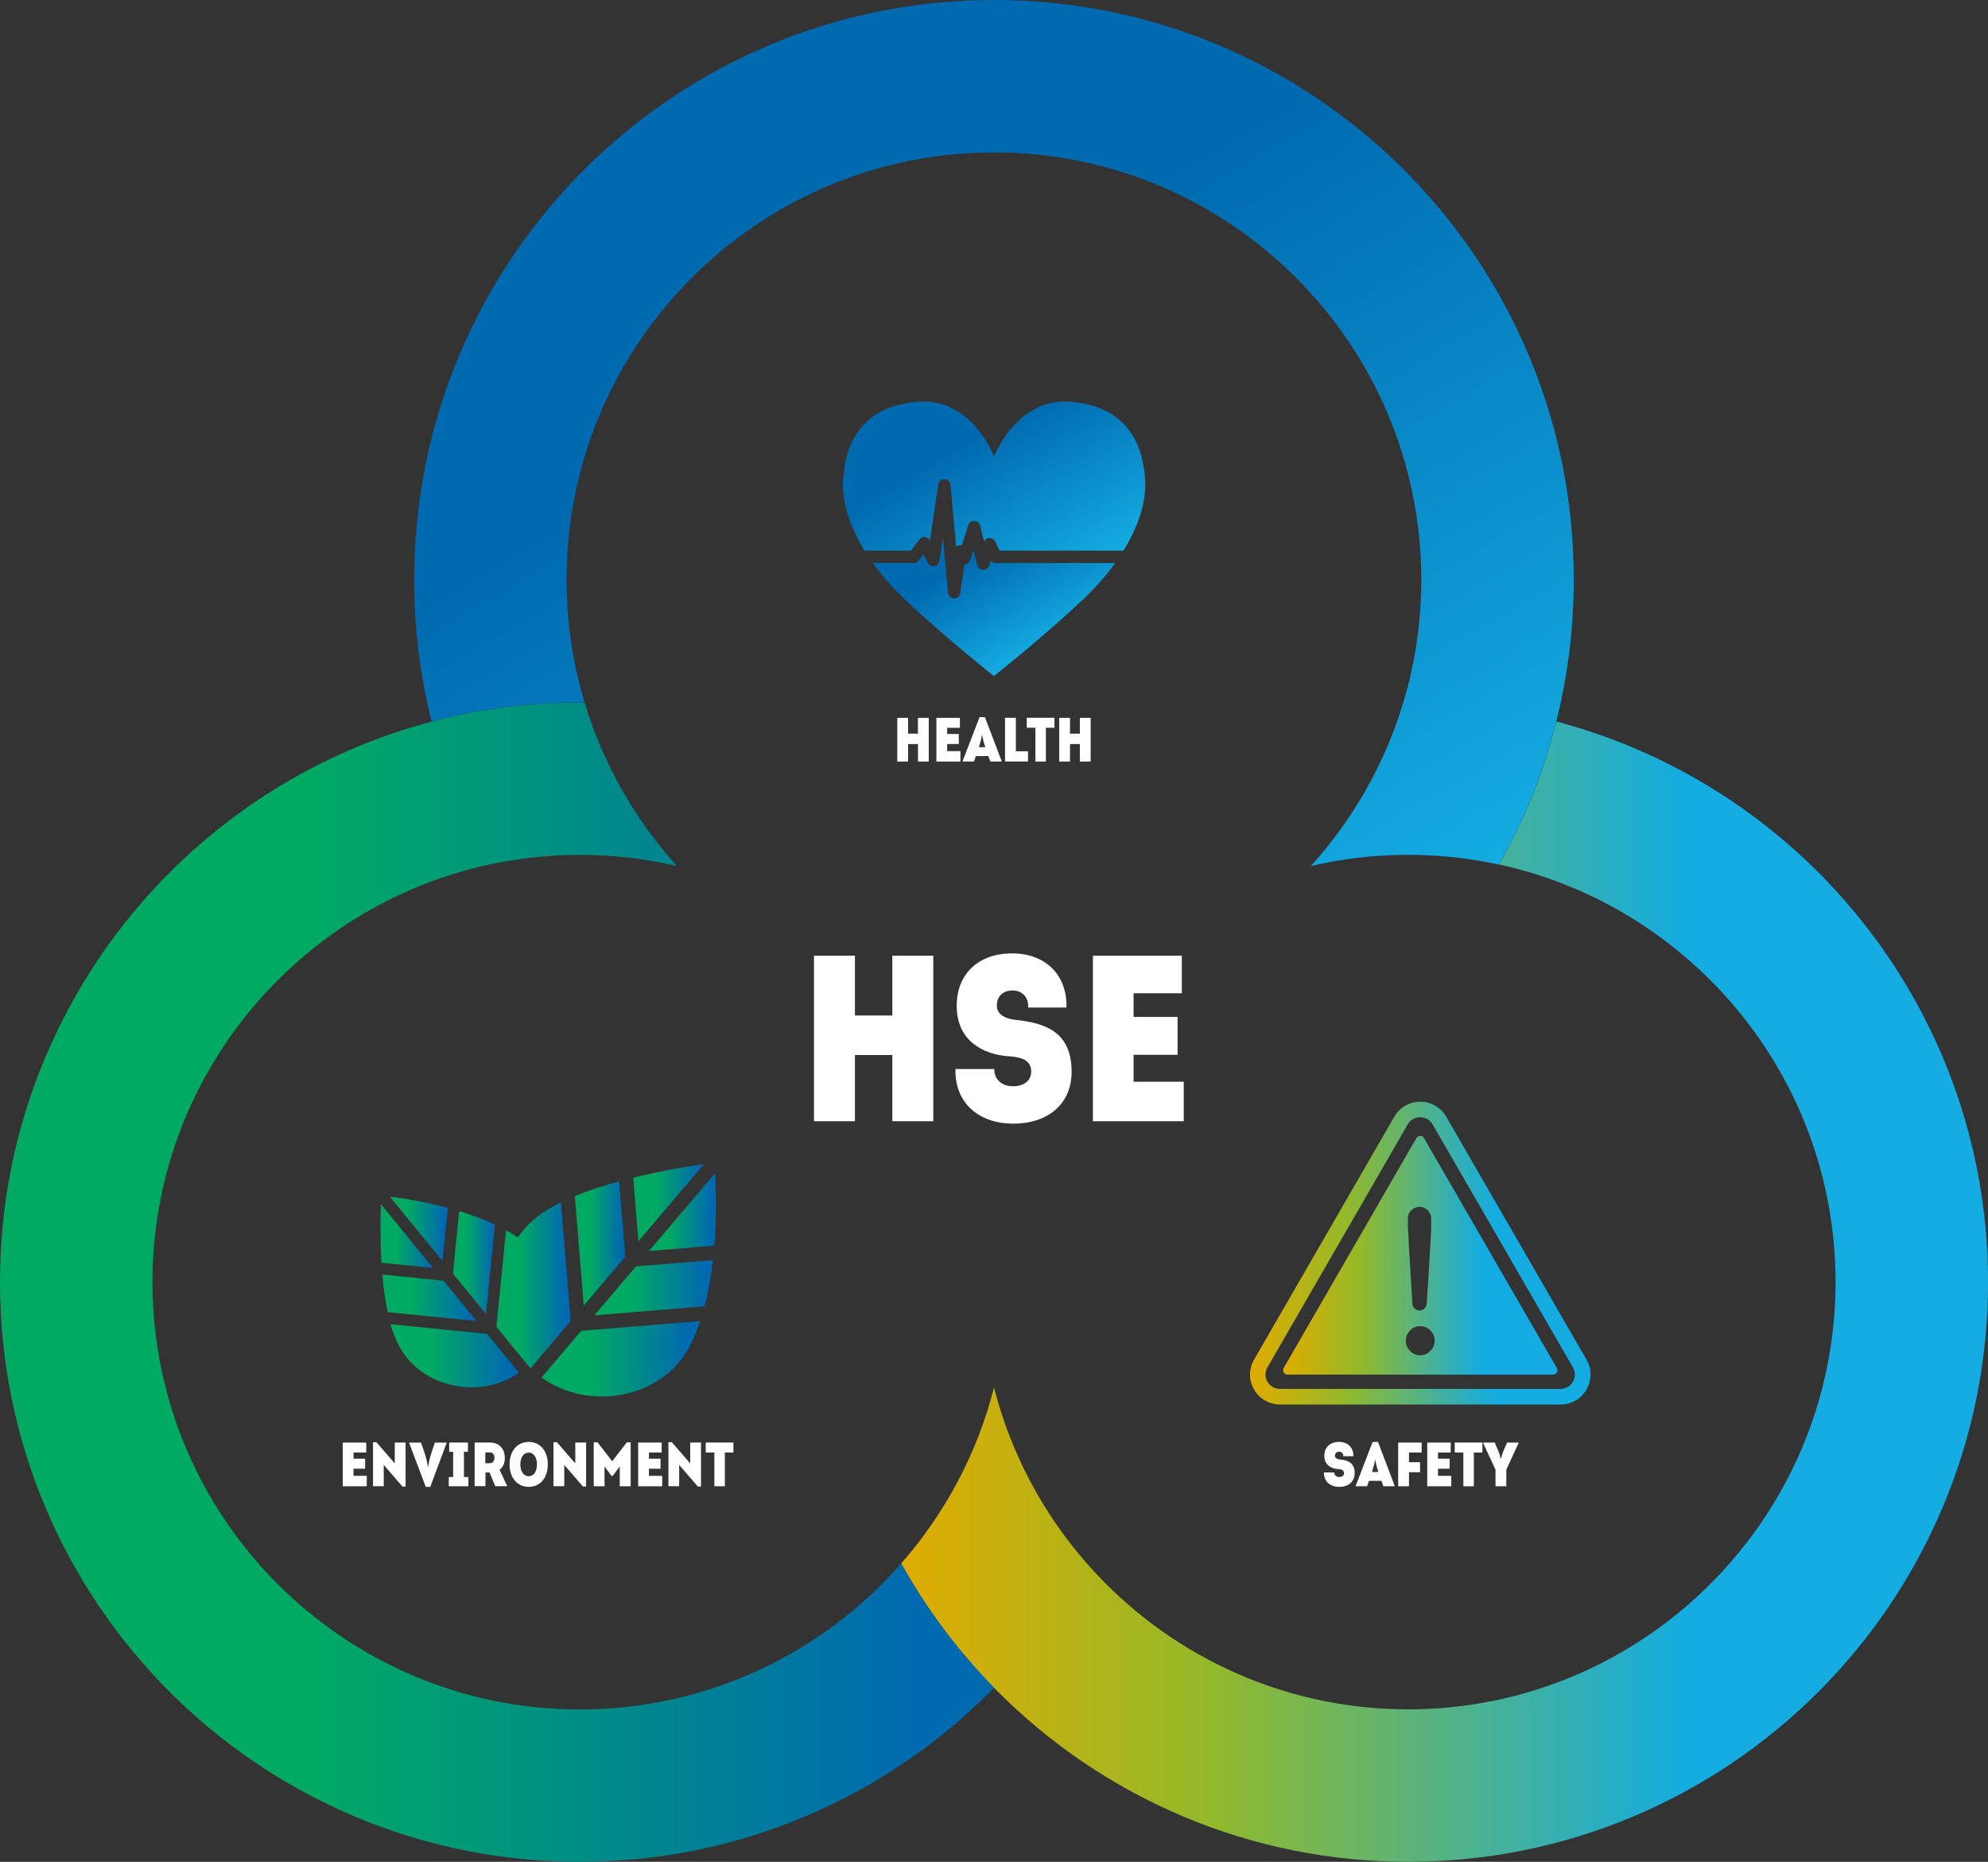 <svg xmlns="http://www.w3.org/2000/svg" xmlns:xlink="http://www.w3.org/1999/xlink" id="Layer_1" x="0px" y="0px" viewBox="0 0 3733.5 3497.2" style="enable-background:new 0 0 3733.5 3497.2;" xml:space="preserve"><rect x="0" y="0" width="3733.5" height="3497.2" fill="#333333" stroke="none"/><style type="text/css">	.st0{fill:url(#SVGID_1_);}	.st1{fill:url(#SVGID_00000010293826696967220110000001494740107250176443_);}	.st2{fill:url(#SVGID_00000034075245376261818380000011713534721043329972_);}	.st3{fill:url(#SVGID_00000084522803079249294420000018031603672497695679_);}	.st4{fill:url(#SVGID_00000083777764573558744550000012544557809055550649_);}	.st5{fill:url(#SVGID_00000147928762366373908270000017502371781549297539_);}	.st6{fill:url(#SVGID_00000050621949673505304860000011590454890134939807_);}	.st7{fill:url(#SVGID_00000044873634414448107020000000836037173225197956_);}	.st8{fill:url(#SVGID_00000047057004482173320720000009933977897246254720_);}	.st9{fill:url(#SVGID_00000157291827795603749180000004110270791059391646_);}	.st10{fill:url(#SVGID_00000053537457814899177040000001016882940280102823_);}	.st11{fill:url(#SVGID_00000048477207148244628750000004344525514239774347_);}	.st12{fill:url(#SVGID_00000053506530977879248980000000042042030508072120_);}	.st13{fill:url(#SVGID_00000041269639944649142160000008224642436086683288_);}	.st14{fill:url(#SVGID_00000099641429150875842300000008657040889208091016_);}	.st15{fill:#FFFFFF;}	.st16{fill:url(#SVGID_00000117643477540864750460000012513078513642621628_);}	.st17{fill:url(#SVGID_00000035516111242246720590000012692793346026999461_);}	.st18{fill:url(#SVGID_00000034812203795779959030000015471502954753852050_);}</style><g>	<g>		<linearGradient id="SVGID_1_" gradientUnits="userSpaceOnUse" x1="1980.704" y1="1108.884" x2="1753.691" y2="715.688">			<stop offset="0" style="stop-color:#14ACE1"></stop>			<stop offset="0.707" style="stop-color:#006AB0"></stop>		</linearGradient>		<path class="st0" d="M1727,1013.1c2.4-3.1,6.2-4.7,10.1-4.3c3.9,0.4,7.3,2.6,9.2,6.1l0.1,0.3l15.6-105.2c0.9-5.8,5.9-10,11.8-9.9   c5.9,0.2,10.7,4.7,11.2,10.5l10.7,116.4c1.5-1.2,3.2-2.1,5.2-2.5c1.8-0.4,3.7-0.3,5.4,0.2l12-38.1c1.5-4.9,6.2-8.2,11.4-8.1   c5.2,0.2,9.6,3.8,10.9,8.8l7.5,29.8c1.8-3.7,5.4-6.2,9.7-6.5c4.8-0.3,9.2,2.3,11.2,6.6l8.1,17.1H2110   c28.2-45.8,43.1-92.3,40.5-133.6c-4.5-70.1-36.3-136.9-138.8-146c-102.5-9.1-144.8,102.5-144.8,102.5s-42.3-111.6-144.8-102.5   c-102.5,9.1-134.3,75.9-138.8,146c-2.7,41.3,12.2,87.8,40.5,133.6h86.8L1727,1013.1z"></path>					<linearGradient id="SVGID_00000036935520764158991490000013550572060690607239_" gradientUnits="userSpaceOnUse" x1="1958.721" y1="1216.7" x2="1809.801" y2="958.763">			<stop offset="0" style="stop-color:#14ACE1"></stop>			<stop offset="0.707" style="stop-color:#006AB0"></stop>		</linearGradient>		<path style="fill:url(#SVGID_00000036935520764158991490000013550572060690607239_);" d="M1860.6,1053l-3.1,9.5   c-1.6,4.9-6.2,8.2-11.4,8c-5.1-0.2-9.6-3.8-10.8-8.8l-7.3-29.2l-6.1,19.2c-1.4,4.3-5.1,7.4-9.6,8c-0.3,0-0.7,0.1-1,0.1l-8,54.3   c-0.8,5.6-5.7,9.9-11.4,9.9c-0.1,0-0.2,0-0.3,0c-5.8-0.2-10.7-4.7-11.2-10.5l-9.6-104.6l-6.6,44.7c-0.7,5-4.5,8.9-9.5,9.7   c-4.9,0.8-9.8-1.6-12.2-6l-8.3-15.8l-9.2,11.6c-2.2,2.8-5.5,4.4-9.1,4.4h-77c17.2,24,37.9,47.5,61.5,69.7   c75.9,71.4,166.2,142.7,166.2,142.7s90.3-71.4,166.2-142.7c23.6-22.2,44.3-45.7,61.5-69.7h-224.8   C1866.1,1057.4,1862.8,1055.7,1860.6,1053z"></path>	</g>	<g>					<linearGradient id="SVGID_00000178887520747471502280000015816391982483709619_" gradientUnits="userSpaceOnUse" x1="2347.489" y1="2353.798" x2="2987.027" y2="2353.798">			<stop offset="0" style="stop-color:#E0AC00"></stop>			<stop offset="0.282" style="stop-color:#93B92A"></stop>			<stop offset="0.721" style="stop-color:#14ACE1"></stop>		</linearGradient>		<path style="fill:url(#SVGID_00000178887520747471502280000015816391982483709619_);" d="M2979.4,2553.8L2716,2097.5   c-10.2-17.6-28.4-28.1-48.7-28.1c-20.3,0-38.5,10.5-48.7,28.1l-263.4,456.3c-10.2,17.6-10.2,38.6,0,56.3   c10.2,17.6,28.4,28.1,48.7,28.1h526.9c20.3,0,38.5-10.5,48.7-28.1C2989.6,2592.4,2989.6,2571.4,2979.4,2553.8z M2954,2595.4   c-4.9,8.4-13.6,13.5-23.4,13.5h-526.9c-9.8,0-18.5-5-23.4-13.5c-4.9-8.4-4.9-18.5,0-27l263.4-456.3c4.9-8.4,13.6-13.5,23.4-13.5   c9.8,0,18.5,5,23.4,13.5l263.4,456.3C2958.9,2576.9,2958.9,2587,2954,2595.4z"></path>					<linearGradient id="SVGID_00000021821984808313335870000008105782287760054425_" gradientUnits="userSpaceOnUse" x1="2409.621" y1="2357.939" x2="2924.794" y2="2357.939">			<stop offset="0" style="stop-color:#E0AC00"></stop>			<stop offset="0.282" style="stop-color:#93B92A"></stop>			<stop offset="0.721" style="stop-color:#14ACE1"></stop>		</linearGradient>		<path style="fill:url(#SVGID_00000021821984808313335870000008105782287760054425_);" d="M2674.3,2137.8c-3.2-5.5-11.2-5.5-14.3,0   l-249.2,431.8c-3.2,5.5,0.8,12.4,7.2,12.4l498.6,0.1c6.4,0,10.4-6.9,7.2-12.4L2674.3,2137.8z M2644,2308.4v-0.8v-1.5v-17.3   c0-5.9,2.2-11,6.5-15.4c4.3-4.3,9.5-6.5,15.4-6.5c5.9,0,11,2.2,15.4,6.5c4.3,4.4,6.5,9.5,6.5,15.4v17.3v1.5v1.2v1.2   c-0.3,1-0.4,2.8-0.4,5.4c-0.5,7.9-1,15.8-1.3,23.6c-0.4,7.8-0.8,15.7-1.3,23.6l-3.5,57.6c-0.5,4.6-0.8,9.2-1,13.8   c-0.1,4.6-0.3,9.2-0.6,13.8c-0.5,4.4-1.9,7.6-4.2,9.6c-2.3,2.8-5.5,4.2-9.6,4.2c-3.6,0-6.8-1.4-9.6-4.2c-2.6-2.3-3.8-5.5-3.8-9.6   c-0.3-1.3-0.4-2.5-0.4-3.6c0-1.2,0-2.4,0-3.6c-0.5-7.9-1-15.8-1.5-23.6c-0.5-7.8-1-15.8-1.5-24c-0.5-9.5-1.1-18.9-1.7-28.4   c-0.6-9.5-1.2-19.1-1.7-28.8c-0.3-4.3-0.4-8.8-0.6-13.2c-0.1-4.5-0.4-8.9-1-13.2V2308.4z M2686.3,2537.6   c-5.4,5.4-11.8,8.1-19.2,8.1c-7.4,0-13.8-2.7-19-8.1c-5.2-5.4-7.9-11.8-7.9-19.2c0-7.4,2.6-13.8,7.9-19.2c5.2-5.4,11.6-8.1,19-8.1   c7.4,0,13.8,2.7,19.2,8.1c5.4,5.4,8.1,11.8,8.1,19.2C2694.3,2525.9,2691.6,2532.3,2686.3,2537.6z"></path>	</g>	<g>					<linearGradient id="SVGID_00000067917563411672234790000017321412626035481993_" gradientUnits="userSpaceOnUse" x1="1079.55" y1="2335.709" x2="1174.329" y2="2335.709">			<stop offset="0.307" style="stop-color:#00AA62"></stop>			<stop offset="0.922" style="stop-color:#006AB0"></stop>		</linearGradient>		<path style="fill:url(#SVGID_00000067917563411672234790000017321412626035481993_);" d="M1174.3,2360.6l-11.6-141.6   c-28.4,7.8-57.1,17-83.2,27.7l16.8,205.7L1174.3,2360.6z"></path>					<linearGradient id="SVGID_00000075844556546933518920000011954019285258668464_" gradientUnits="userSpaceOnUse" x1="1017.014" y1="2552.301" x2="1314.959" y2="2552.301">			<stop offset="0.307" style="stop-color:#00AA62"></stop>			<stop offset="0.922" style="stop-color:#006AB0"></stop>		</linearGradient>		<path style="fill:url(#SVGID_00000075844556546933518920000011954019285258668464_);" d="M1017,2587.5   c88.1,63.7,225.5,40.2,277.2-56.8c8.1-15.3,15-31.8,20.8-49.2l-223.5,18.2L1017,2587.5z"></path>					<linearGradient id="SVGID_00000057124329280278104720000004229497516637407648_" gradientUnits="userSpaceOnUse" x1="1218.795" y1="2276.694" x2="1344.537" y2="2276.694">			<stop offset="0.307" style="stop-color:#00AA62"></stop>			<stop offset="0.922" style="stop-color:#006AB0"></stop>		</linearGradient>		<path style="fill:url(#SVGID_00000057124329280278104720000004229497516637407648_);" d="M1343,2203.6l-124.2,146.2l122.7-10   C1346.1,2281.9,1344.5,2230.4,1343,2203.6z"></path>					<linearGradient id="SVGID_00000070819551530699320220000000619348702324012467_" gradientUnits="userSpaceOnUse" x1="932.232" y1="2414.264" x2="1071.684" y2="2414.264">			<stop offset="0.307" style="stop-color:#00AA62"></stop>			<stop offset="0.922" style="stop-color:#006AB0"></stop>		</linearGradient>		<path style="fill:url(#SVGID_00000070819551530699320220000000619348702324012467_);" d="M1053.5,2258.4   c-17.6,8.6-33.4,18.1-46.4,28.5c-13.6,10.9-25.1,23.5-34.6,37.4c-7.1-4.8-14.5-9.3-22.2-13.5l-18.1,181.5l42.6,52.1l16.7,20.4   c0,0-0.1,0.1-0.1,0.1c1.7,1.8,3.3,3.5,5.1,5.2l75.2-88.6L1053.5,2258.4z"></path>					<linearGradient id="SVGID_00000154390012867549489110000010838140708408000427_" gradientUnits="userSpaceOnUse" x1="1116.151" y1="2418.883" x2="1338.848" y2="2418.883">			<stop offset="0.307" style="stop-color:#00AA62"></stop>			<stop offset="0.922" style="stop-color:#006AB0"></stop>		</linearGradient>		<path style="fill:url(#SVGID_00000154390012867549489110000010838140708408000427_);" d="M1116.2,2470.7l207-16.9   c7.4-28.4,12.4-58,15.7-86.8l-144.7,11.8L1116.2,2470.7z"></path>					<linearGradient id="SVGID_00000090294228854737439450000001695538538666932666_" gradientUnits="userSpaceOnUse" x1="1189.24" y1="2259.014" x2="1322.097" y2="2259.014">			<stop offset="0.307" style="stop-color:#00AA62"></stop>			<stop offset="0.922" style="stop-color:#006AB0"></stop>		</linearGradient>		<path style="fill:url(#SVGID_00000090294228854737439450000001695538538666932666_);" d="M1322.1,2186.5   c-26.7,3.8-77.8,12.1-132.9,25.6l9.7,119.4L1322.1,2186.5z"></path>					<linearGradient id="SVGID_00000167376774378869132950000006289894917406615210_" gradientUnits="userSpaceOnUse" x1="718.039" y1="2437.808" x2="895.058" y2="2437.808">			<stop offset="0.307" style="stop-color:#00AA62"></stop>			<stop offset="0.922" style="stop-color:#006AB0"></stop>		</linearGradient>		<path style="fill:url(#SVGID_00000167376774378869132950000006289894917406615210_);" d="M833,2405.6l-115-11.5   c2.1,23.9,5.2,48.1,10,70.6l167,16.7L833,2405.6z"></path>					<linearGradient id="SVGID_00000003105103079198896350000007360695461772315279_" gradientUnits="userSpaceOnUse" x1="732.091" y1="2308.091" x2="840.87" y2="2308.091">			<stop offset="0.307" style="stop-color:#00AA62"></stop>			<stop offset="0.922" style="stop-color:#006AB0"></stop>		</linearGradient>		<path style="fill:url(#SVGID_00000003105103079198896350000007360695461772315279_);" d="M840.9,2268.8   c-45.6-12.2-87.1-18.4-108.8-21.1l98.8,120.8L840.9,2268.8z"></path>					<linearGradient id="SVGID_00000173158324514699819460000011587404883762432156_" gradientUnits="userSpaceOnUse" x1="733.58" y1="2546.669" x2="974.568" y2="2546.669">			<stop offset="0.307" style="stop-color:#00AA62"></stop>			<stop offset="0.922" style="stop-color:#006AB0"></stop>		</linearGradient>		<path style="fill:url(#SVGID_00000173158324514699819460000011587404883762432156_);" d="M733.6,2487.4c4.3,15.3,9.6,29.4,16,41.3   c42.4,78.8,152.5,100.8,225,50l-59.9-73.2L733.6,2487.4z"></path>					<linearGradient id="SVGID_00000005951336523946613610000004990280632481297594_" gradientUnits="userSpaceOnUse" x1="850.539" y1="2371.631" x2="929.408" y2="2371.631">			<stop offset="0.307" style="stop-color:#00AA62"></stop>			<stop offset="0.922" style="stop-color:#006AB0"></stop>		</linearGradient>		<path style="fill:url(#SVGID_00000005951336523946613610000004990280632481297594_);" d="M929.4,2300.2   c-21.6-10.1-44.6-18.4-67.1-25.3l-11.7,117.5l62.1,75.9L929.4,2300.2z"></path>					<linearGradient id="SVGID_00000143605794406344851960000017839272881709410950_" gradientUnits="userSpaceOnUse" x1="714.539" y1="2321.77" x2="813.365" y2="2321.77">			<stop offset="0.307" style="stop-color:#00AA62"></stop>			<stop offset="0.922" style="stop-color:#006AB0"></stop>		</linearGradient>		<path style="fill:url(#SVGID_00000143605794406344851960000017839272881709410950_);" d="M715.4,2261.9c-0.8,21.9-1.8,64,1,110.1   l96.9,9.7L715.4,2261.9z"></path>	</g>	<g>		<path class="st15" d="M1705.4,1397.6v32.9h-20.3v-82.1h20.3v29.7h18.5v-29.7h20.3v82.1H1724v-32.9H1705.4z"></path>		<path class="st15" d="M1778.8,1378.7h21.8v18.8h-21.8v13.4h24.9v19.6h-45.1v-82.1h44.1v18.7h-23.9V1378.7z"></path>		<path class="st15" d="M1859.8,1430.4l-3.6-10.2h-23.4l-3.6,10.2h-21.2v-1.3l31.6-82h10.1l31.2,82v1.3H1859.8z M1850.4,1403.5   c-3.9-11.9-4.7-16.1-6-23.4c-1.6,8.1-2.5,12-5.9,23.4H1850.4z"></path>		<path class="st15" d="M1930.6,1430.4h-43.1v-82.1h20.3v62.9h22.8V1430.4z"></path>		<path class="st15" d="M1980.3,1348.3v18.8h-16.1v63.4h-19.7V1367h-16.2v-18.8H1980.3z"></path>		<path class="st15" d="M2009.5,1397.6v32.9h-20.3v-82.1h20.3v29.7h18.5v-29.7h20.3v82.1H2028v-32.9H2009.5z"></path>	</g>	<g>		<path class="st15" d="M1605.6,1981.7v124.4h-76.9v-311h76.9v112.4h70.2v-112.4h76.9v311h-76.9v-124.4H1605.6z"></path>		<path class="st15" d="M1867.3,2008c-0.4,19.1,13.8,32.4,35.1,32.4c20.4,0,34.2-10.2,34.2-28c0-25.3-27.5-27.1-43.1-28.4   c-48.4-3.6-96.8-29.8-96.8-94.6c0-60.9,41.8-98.6,103.9-98.6c63.1,0,104,40.9,102.2,101.7h-72c1.3-18.7-10.7-32-28.9-32   c-18.2,0-29.8,10.7-29.8,28.4c0,13.8,10.2,23.5,34.2,26.7c56.4,5.8,106.2,22.2,106.2,97.7c0,59.5-43.5,97.3-109.3,97.3   c-67.1,0-110.6-40.9-108.8-102.6H1867.3z"></path>		<path class="st15" d="M2128.9,1910.2h82.6v71.1h-82.6v50.6h94.2v74.2h-170.6v-311h167v70.6h-90.6V1910.2z"></path>	</g>	<g>		<path class="st15" d="M2505.8,2765.8c-0.1,5,3.6,8.6,9.3,8.6c5.4,0,9-2.7,9-7.4c0-6.7-7.3-7.2-11.4-7.5   c-12.8-0.9-25.6-7.9-25.6-25c0-16.1,11-26.1,27.5-26.1c16.7,0,27.5,10.8,27,26.9h-19c0.4-4.9-2.8-8.4-7.6-8.4s-7.9,2.8-7.9,7.5   c0,3.6,2.7,6.2,9,7c14.9,1.5,28,5.9,28,25.8c0,15.7-11.5,25.7-28.9,25.7c-17.7,0-29.2-10.8-28.8-27.1H2505.8z"></path>		<path class="st15" d="M2598,2791.8l-3.6-10.2H2571l-3.6,10.2h-21.2v-1.3l31.6-82h10.1l31.2,82v1.3H2598z M2588.6,2764.9   c-3.9-11.9-4.7-16.1-6-23.4c-1.6,8.1-2.5,12-5.9,23.4H2588.6z"></path>		<path class="st15" d="M2646.1,2791.8h-20.3v-82.1h44.1v18.7h-23.8v18.2h20.8v18.8h-20.8V2791.8z"></path>		<path class="st15" d="M2700.6,2740h21.8v18.8h-21.8v13.4h24.9v19.6h-45.1v-82.1h44.1v18.7h-23.9V2740z"></path>		<path class="st15" d="M2784,2709.6v18.8h-16.1v63.4h-19.7v-63.4H2732v-18.8H2784z"></path>		<path class="st15" d="M2818.8,2740.4c1.1-4.5,2.5-9.9,4.5-14.4l7-16.3h21.5v1.2l-22.9,49.6v31.3h-20.3v-31.3l-23.1-49.6v-1.2h21.7   l6.9,16.3c1.9,4.6,3.3,10.1,4.5,14.4H2818.8z"></path>	</g>	<g>		<path class="st15" d="M663.9,2740h21.8v18.8h-21.8v13.4h24.9v19.6h-45.1v-82.1h44.1v18.7h-23.9V2740z"></path>		<path class="st15" d="M700.5,2791.8v-82.9h6.3l34.6,39.9v-39.2h20.3v82.7h-5.9l-35.1-40.6v40H700.5z"></path>		<path class="st15" d="M803.9,2755.9c1.1-7.4,2.7-14.7,4.7-21.8l8-24.4h22.1v0.9l-30.7,82.4h-8.4l-31.1-82.4v-0.9h22.2l8.3,24.4   c2,7.3,3.8,14.6,4.7,21.8H803.9z"></path>		<path class="st15" d="M842.8,2791.8v-17.4h8.2V2727h-7.4v-17.4h35.2v17.4h-7.5v47.4h8.3v17.4H842.8z"></path>		<path class="st15" d="M930,2791.6l-10.6-25.7h-7.7v25.7h-20.3v-82h29c16.7,0,27.7,11.6,27.7,29c-0.1,9.4-2.6,16.8-9.9,22.2   l14,29.8v1.1H930z M920.3,2748.5c4.9,0,8.2-4.1,8.2-10.3c0-6-3.3-10-8.2-10h-8.9v20.3H920.3z"></path>		<path class="st15" d="M993,2792.9c-21.6,0-36-16.9-36-42.2c0-25.3,14.4-42.2,36-42.2c21.5,0,35.8,16.9,35.8,42.2   C1028.8,2776,1014.5,2792.9,993,2792.9z M993,2772.9c9.3,0,15.4-9,15.4-22.2c0-13.1-6.1-22.1-15.4-22.1c-9.5,0-15.8,8.9-15.8,22.1   C977.2,2763.8,983.5,2772.9,993,2772.9z"></path>		<path class="st15" d="M1039.5,2791.8v-82.9h6.3l34.6,39.9v-39.2h20.3v82.7h-5.9l-35.1-40.6v40H1039.5z"></path>		<path class="st15" d="M1184.2,2791.8h-20.3v-37.2l-13.3,17.6h-2.2l-13.1-17.6v37.2H1115v-82.6h7.2l27.5,35.6l27.5-35.6h7.2V2791.8   z"></path>		<path class="st15" d="M1218.7,2740h21.8v18.8h-21.8v13.4h24.9v19.6h-45.1v-82.1h44.1v18.7h-23.9V2740z"></path>		<path class="st15" d="M1255.3,2791.8v-82.9h6.3l34.6,39.9v-39.2h20.3v82.7h-5.9l-35.1-40.6v40H1255.3z"></path>		<path class="st15" d="M1377.4,2709.6v18.8h-16.1v63.4h-19.7v-63.4h-16.2v-18.8H1377.4z"></path>	</g>	<g>					<linearGradient id="SVGID_00000168801936662977833320000016398481076964556729_" gradientUnits="userSpaceOnUse" x1="1692.399" y1="2426.273" x2="3733.491" y2="2426.273">			<stop offset="0" style="stop-color:#E0AC00"></stop>			<stop offset="0.282" style="stop-color:#93B92A"></stop>			<stop offset="0.721" style="stop-color:#14ACE1"></stop>		</linearGradient>		<path style="fill:url(#SVGID_00000168801936662977833320000016398481076964556729_);" d="M3647.9,1984.4   c-27.3-64.6-61.1-126.8-100.4-185c-38.9-57.6-83.6-111.8-132.9-161.1c-49.2-49.2-103.4-93.9-161.1-132.9   c-58.2-39.3-120.5-73.1-185-100.4c-47.6-20.1-96.2-36.7-145.6-49.8c-13.5,53.6-31.1,106.1-52.8,157.5   c-16.1,38-34.4,75.2-54.8,111.2c360.9,78.4,631.9,400.3,631.9,784.3c0,442.6-360,802.6-802.6,802.6   c-240.3,0-456.3-106.2-603.5-274.1c-82-93.5-142.7-206.2-174.3-330.4c-31.6,124.2-92.3,236.9-174.3,330.4   c15.3,27.5,31.8,54.3,49.3,80.4c36.8,54.5,78.9,106,125,153.1c2.6,2.7,5.2,5.3,7.9,8c49.2,49.2,103.4,93.9,161.1,132.9   c58.2,39.3,120.5,73.1,185,100.4c134.3,56.8,277,85.6,423.9,85.6s289.6-28.8,423.9-85.6c64.6-27.3,126.8-61.1,185-100.4   c57.6-38.9,111.8-83.6,161.1-132.9s93.9-103.4,132.9-161.1c39.3-58.2,73.1-120.5,100.4-185c56.8-134.3,85.6-277,85.6-423.9   S3704.7,2118.8,3647.9,1984.4z"></path>					<linearGradient id="SVGID_00000106857986743130062170000005018824993060550034_" gradientUnits="userSpaceOnUse" x1="0" y1="2408.341" x2="1866.746" y2="2408.341">			<stop offset="0.307" style="stop-color:#00AA62"></stop>			<stop offset="0.922" style="stop-color:#006AB0"></stop>		</linearGradient>		<path style="fill:url(#SVGID_00000106857986743130062170000005018824993060550034_);" d="M1741.7,3017.3   c-17.6-26-34.1-52.9-49.3-80.4c-147.2,167.9-363.2,274.1-603.5,274.1c-442.6,0-802.6-360-802.6-802.6   c0-384,271.1-705.9,631.9-784.3c55-12,112.1-18.3,170.7-18.3c62.8,0,123.9,7.3,182.6,21c-78.9-87.2-138.9-191.8-173.6-307.2   c-3,0-6-0.1-9-0.1c-94.9,0-188,12-278.2,35.9c-49.5,13.1-98.1,29.6-145.6,49.8c-64.6,27.3-126.8,61.1-185,100.4   c-57.6,38.9-111.8,83.6-161.1,132.9c-49.2,49.2-93.9,103.4-132.9,161.1c-39.3,58.2-73.1,120.5-100.4,185   C28.8,2118.8,0,2261.4,0,2408.3s28.8,289.6,85.6,423.9c27.3,64.6,61.1,126.8,100.4,185c38.9,57.6,83.6,111.8,132.9,161.1   c49.2,49.2,103.4,93.9,161.1,132.9c58.2,39.3,120.5,73.1,185,100.4c134.3,56.8,277,85.6,423.9,85.6c146.9,0,289.6-28.8,423.9-85.6   c64.6-27.3,126.8-61.1,185-100.4c57.6-38.9,111.8-83.6,161.1-132.9c2.6-2.6,5.3-5.3,7.9-8   C1820.6,3123.2,1778.6,3071.8,1741.7,3017.3z"></path>					<linearGradient id="SVGID_00000114783390396143845060000006721086024229200260_" gradientUnits="userSpaceOnUse" x1="2353.436" y1="1890.633" x2="1340.08" y2="135.447">			<stop offset="0" style="stop-color:#14ACE1"></stop>			<stop offset="0.707" style="stop-color:#006AB0"></stop>		</linearGradient>		<path style="fill:url(#SVGID_00000114783390396143845060000006721086024229200260_);" d="M2870,665   c-27.3-64.6-61.1-126.8-100.4-185c-38.9-57.6-83.6-111.8-132.9-161.1c-49.2-49.2-103.4-93.9-161.1-132.9   c-58.2-39.3-120.5-73.1-185-100.4C2156.3,28.8,2013.7,0,1866.7,0s-289.6,28.8-423.9,85.6c-64.6,27.3-126.8,61.1-185,100.4   c-57.6,38.9-111.8,83.6-161.1,132.9c-49.2,49.2-93.9,103.4-132.9,161.1c-39.3,58.2-73.1,120.5-100.4,185   c-56.8,134.3-85.6,277-85.6,423.9c0,90.8,11,179.9,32.8,266.4c90.2-23.8,183.3-35.9,278.2-35.9c3,0,6,0,9,0.1   c-22-73.1-33.8-150.5-33.8-230.6c0-442.6,360-802.6,802.6-802.6s802.6,360,802.6,802.6c0,80.1-11.8,157.5-33.8,230.6   c-34.7,115.4-94.7,220-173.6,307.2c58.7-13.7,119.8-21,182.6-21c58.5,0,115.6,6.3,170.7,18.3c20.4-36,38.7-73.2,54.8-111.2   c21.7-51.4,39.3-103.9,52.8-157.5c21.8-86.5,32.8-175.6,32.8-266.4C2955.6,942,2926.8,799.3,2870,665z"></path>	</g></g></svg>